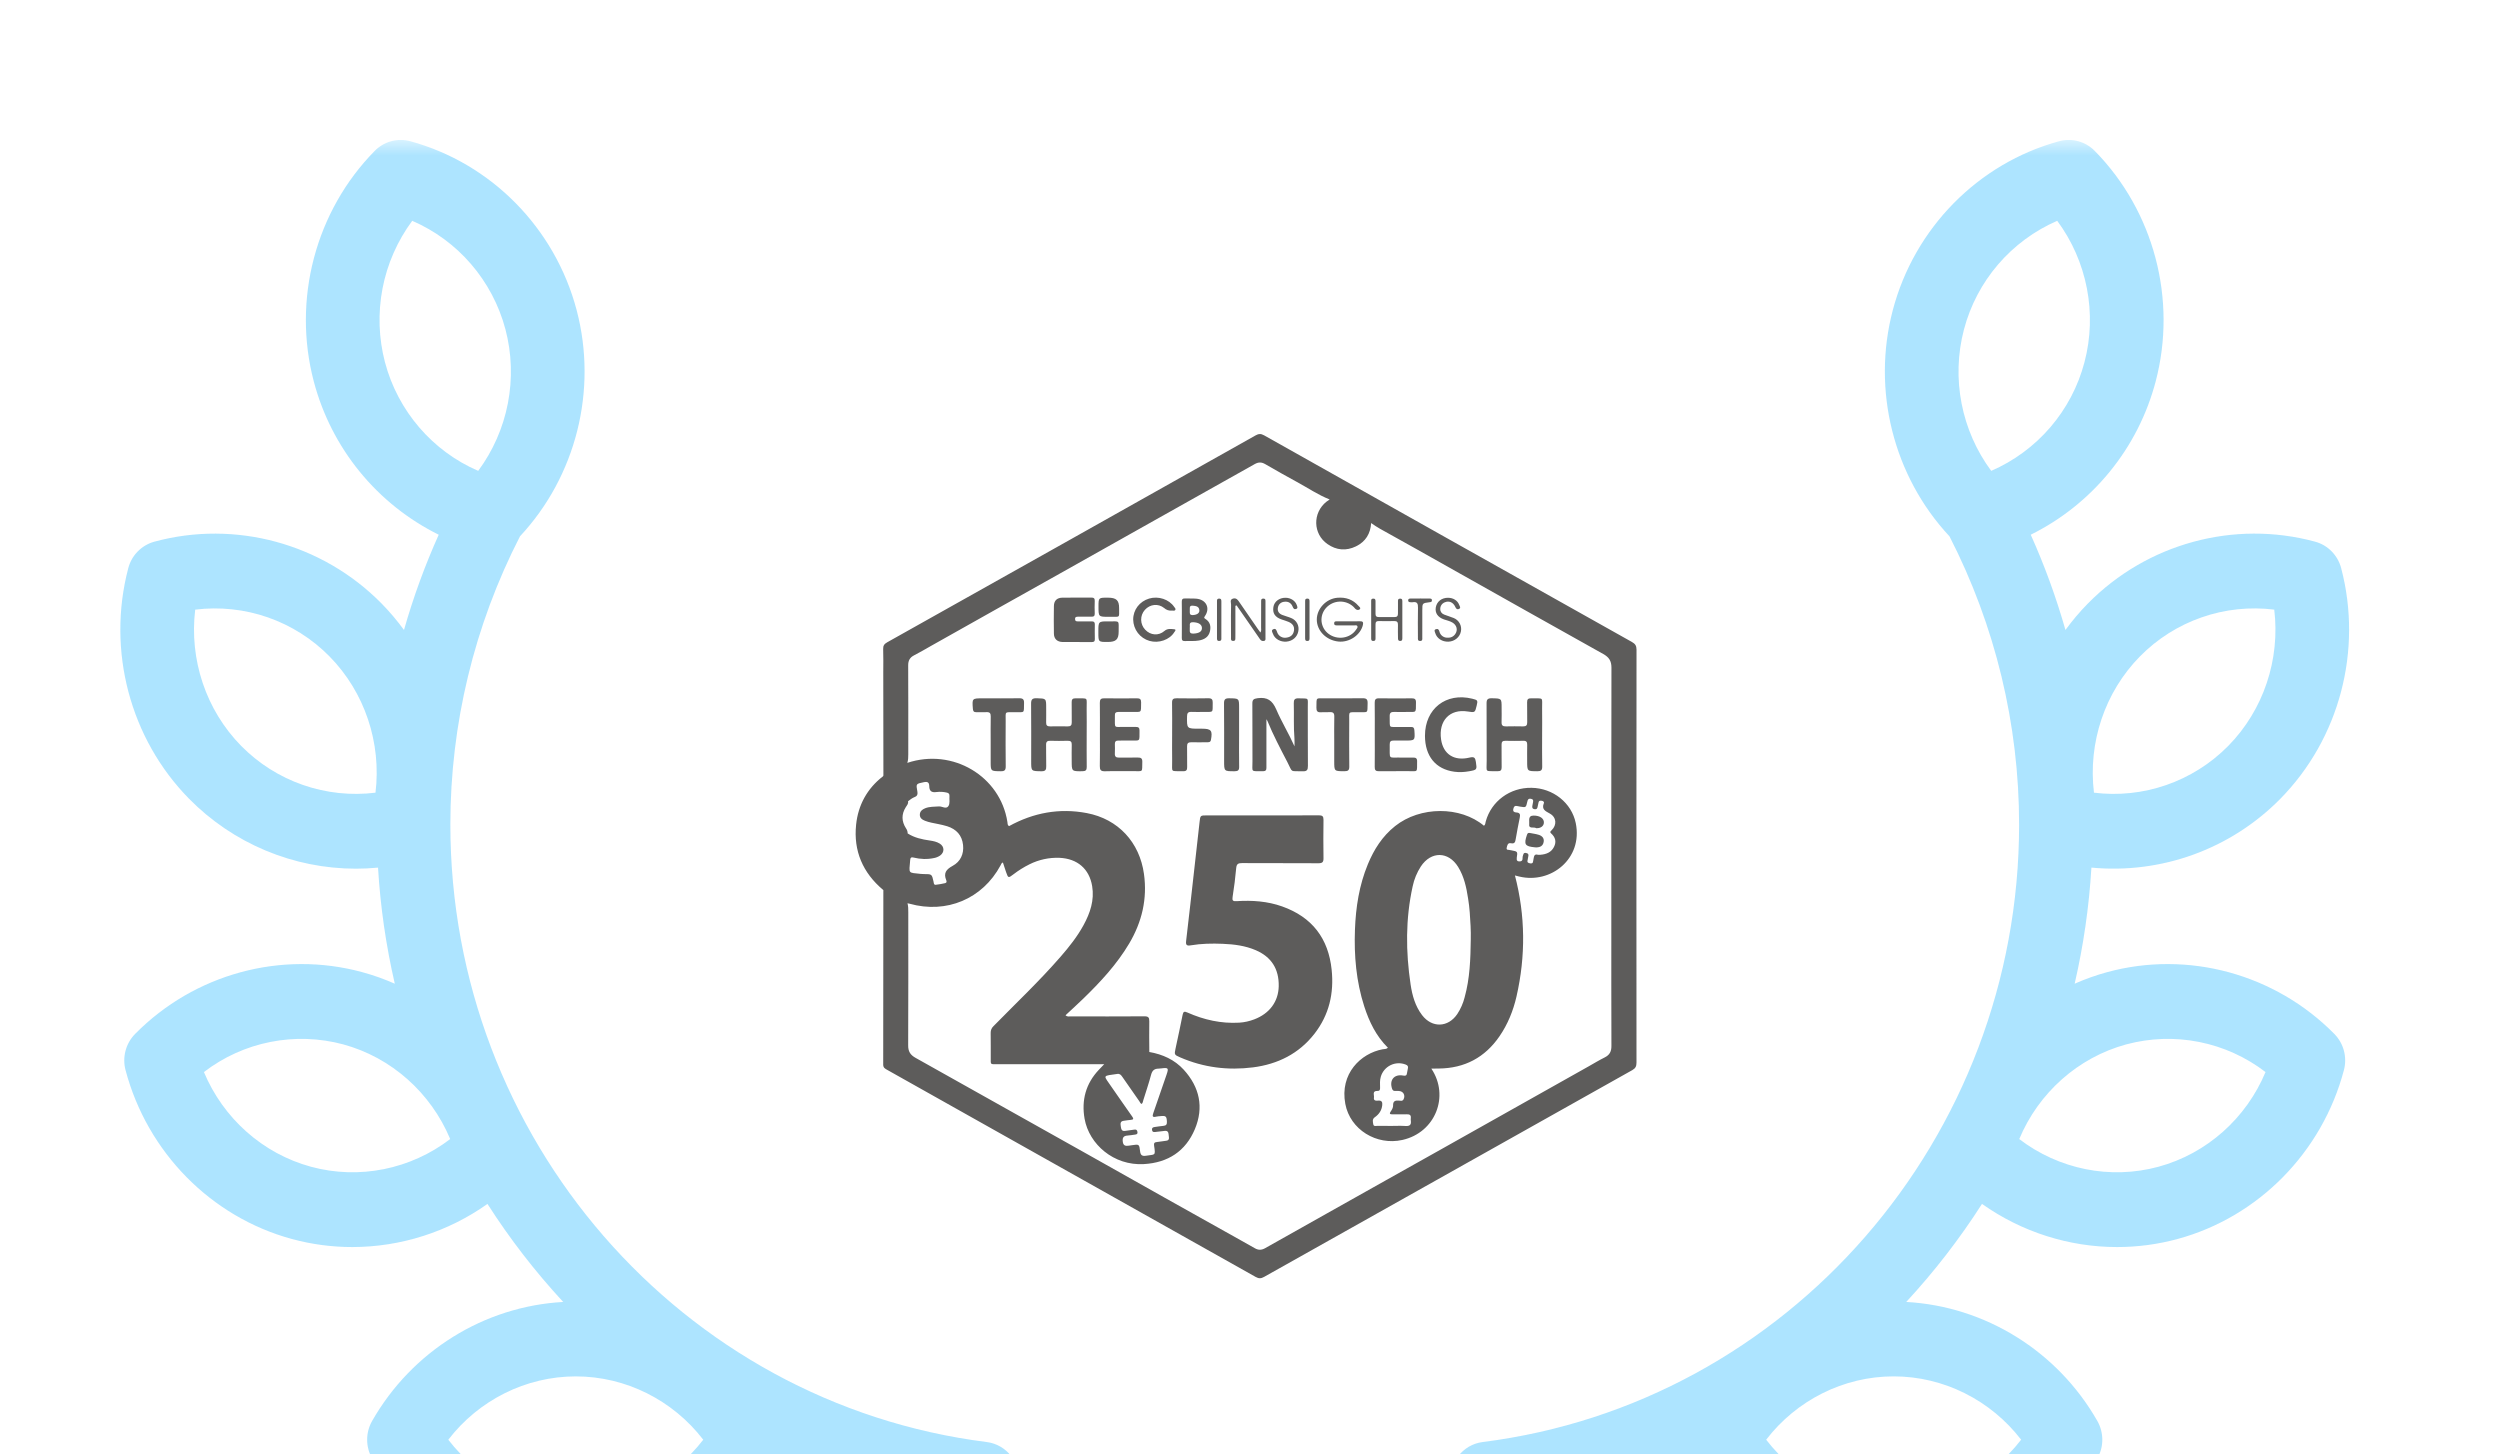 <?xml version="1.0" encoding="UTF-8"?> <svg xmlns="http://www.w3.org/2000/svg" width="153" height="89" viewBox="0 0 153 89" fill="none"><rect width="153" height="89" fill="#212121"></rect><rect x="-1191" y="-6702" width="3654.41" height="21563.9" rx="24" fill="white"></rect><rect x="-608.135" y="-5825.11" width="1441" height="9554.17" stroke="black"></rect><rect x="-608.135" y="-5825.11" width="1441" height="9554.17" stroke="black"></rect><g clip-path="url(#clip0_2089_2386)"><rect width="1440" height="9553.17" transform="translate(-607.635 -5824.61)" fill="white"></rect><g filter="url(#filter0_d_2089_2386)"><rect x="-447.635" y="-35.436" width="1122" height="160" rx="24" fill="white" shape-rendering="crispEdges"></rect><g clip-path="url(#clip1_2089_2386)"><mask id="mask0_2089_2386" style="mask-type:luminance" maskUnits="userSpaceOnUse" x="0" y="0" width="153" height="89"><path d="M0.365 0.564H152.365V88.564H0.365V0.564Z" fill="white"></path></mask><g mask="url(#mask0_2089_2386)"><g opacity="0.8"><path d="M90.741 80.252C109.456 77.888 123.569 61.642 123.569 42.462C123.569 36.327 122.109 30.281 119.308 24.823C115.876 21.146 114.547 15.877 115.84 10.977C117.165 5.955 121.066 1.996 126.018 0.643C126.401 0.539 126.806 0.538 127.189 0.643C127.573 0.747 127.921 0.952 128.199 1.236C131.822 4.922 133.25 10.331 131.925 15.353C131.393 17.37 130.436 19.25 129.118 20.866C127.8 22.483 126.151 23.798 124.282 24.725C125.13 26.614 125.839 28.562 126.406 30.554C126.821 29.984 127.279 29.442 127.78 28.933C131.4 25.257 136.728 23.807 141.684 25.15C142.463 25.361 143.072 25.98 143.28 26.772C144.603 31.802 143.175 37.212 139.555 40.888C138.062 42.404 136.249 43.568 134.25 44.297C132.25 45.025 130.114 45.298 127.995 45.098C127.851 47.49 127.508 49.867 126.97 52.202C127.615 51.917 128.279 51.681 128.959 51.495C133.905 50.149 139.233 51.599 142.863 55.278C143.434 55.856 143.657 56.701 143.448 57.492C142.115 62.522 138.215 66.481 133.269 67.826C132.063 68.154 130.818 68.32 129.568 68.32C126.624 68.32 123.728 67.399 121.298 65.679C119.933 67.812 118.382 69.82 116.662 71.679C121.487 71.945 125.918 74.684 128.358 78.964C128.557 79.313 128.661 79.709 128.661 80.111C128.661 80.513 128.557 80.907 128.358 81.257C125.789 85.764 121.012 88.564 115.892 88.564C110.791 88.564 106.032 85.785 103.456 81.308C99.607 83.089 95.506 84.265 91.298 84.795C91.205 84.807 91.112 84.813 91.018 84.813C90.465 84.809 89.932 84.603 89.52 84.233C89.109 83.863 88.847 83.356 88.783 82.806C88.629 81.552 89.506 80.408 90.741 80.252ZM132.102 63.404C135.058 62.6 137.47 60.436 138.65 57.61C137.455 56.692 136.064 56.061 134.586 55.768C133.108 55.474 131.581 55.525 130.126 55.917C127.171 56.721 124.758 58.885 123.578 61.711C125.992 63.558 129.147 64.208 132.102 63.404ZM127.57 14.168C128.362 11.168 127.722 7.964 125.902 5.514C124.51 6.118 123.273 7.031 122.285 8.182C121.296 9.334 120.582 10.694 120.195 12.162C119.403 15.162 120.043 18.366 121.863 20.817C123.255 20.212 124.492 19.3 125.481 18.148C126.469 16.997 127.184 15.636 127.57 14.168ZM136.367 37.651C138.53 35.455 139.553 32.355 139.184 29.309C137.687 29.124 136.167 29.285 134.743 29.781C133.318 30.277 132.027 31.094 130.968 32.169C128.804 34.366 127.781 37.466 128.151 40.512C131.151 40.886 134.203 39.847 136.367 37.651ZM115.891 83.986C118.951 83.986 121.833 82.529 123.693 80.11C121.833 77.69 118.951 76.234 115.891 76.234C112.832 76.234 109.95 77.691 108.09 80.11C109.95 82.529 112.832 83.986 115.891 83.986ZM22.171 51.496C22.856 51.682 23.52 51.92 24.161 52.203C23.622 49.867 23.279 47.491 23.135 45.098C22.682 45.142 22.229 45.164 21.777 45.164C19.878 45.163 17.999 44.784 16.248 44.05C14.496 43.316 12.909 42.242 11.576 40.889C7.956 37.212 6.527 31.803 7.85 26.772C7.95 26.385 8.15 26.031 8.431 25.747C8.711 25.462 9.062 25.256 9.447 25.15C14.402 23.808 19.73 25.258 23.351 28.933C23.851 29.442 24.309 29.985 24.724 30.554C25.291 28.562 26.001 26.614 26.849 24.725C24.98 23.799 23.331 22.483 22.013 20.866C20.695 19.25 19.738 17.37 19.206 15.353C17.881 10.332 19.308 4.923 22.931 1.236C23.209 0.952 23.558 0.747 23.941 0.643C24.325 0.539 24.729 0.539 25.112 0.644C30.065 1.996 33.965 5.956 35.29 10.977C36.583 15.877 35.254 21.147 31.823 24.823C29.022 30.281 27.561 36.328 27.562 42.463C27.562 61.643 41.674 77.888 60.389 80.253C61.624 80.409 62.501 81.553 62.348 82.806C62.284 83.356 62.022 83.863 61.611 84.233C61.199 84.602 60.666 84.809 60.113 84.813C60.021 84.813 59.927 84.807 59.833 84.795C55.625 84.265 51.524 83.089 47.675 81.308C45.099 85.785 40.34 88.564 35.239 88.564C30.119 88.564 25.342 85.764 22.773 81.257C22.574 80.907 22.47 80.513 22.47 80.111C22.47 79.709 22.574 79.313 22.773 78.964C25.213 74.684 29.643 71.944 34.468 71.68C32.749 69.821 31.198 67.813 29.833 65.68C27.416 67.394 24.526 68.316 21.563 68.32C20.313 68.32 19.068 68.154 17.861 67.826C12.916 66.481 9.015 62.521 7.683 57.492C7.58 57.104 7.58 56.696 7.682 56.308C7.784 55.919 7.986 55.565 8.267 55.278C11.897 51.599 17.225 50.149 22.171 51.496ZM20.163 32.17C19.105 31.095 17.813 30.278 16.389 29.782C14.964 29.286 13.444 29.125 11.947 29.31C11.577 32.356 12.6 35.455 14.764 37.652C15.823 38.727 17.114 39.543 18.539 40.039C19.963 40.535 21.483 40.697 22.98 40.512C23.35 37.466 22.326 34.367 20.163 32.17ZM30.935 12.162C30.143 9.162 28.01 6.712 25.228 5.514C24.321 6.74 23.7 8.154 23.411 9.652C23.123 11.15 23.174 12.693 23.56 14.169C24.352 17.169 26.484 19.619 29.266 20.817C30.173 19.591 30.794 18.177 31.083 16.679C31.372 15.181 31.322 13.638 30.935 12.162ZM27.436 80.111C29.296 82.53 32.178 83.987 35.238 83.987C38.298 83.987 41.179 82.53 43.039 80.111C41.179 77.691 38.297 76.235 35.238 76.235C32.178 76.235 29.296 77.692 27.436 80.111ZM19.028 63.404C21.984 64.208 25.138 63.558 27.552 61.71C26.372 58.885 23.96 56.72 21.004 55.916C19.549 55.525 18.023 55.474 16.544 55.768C15.066 56.061 13.675 56.692 12.48 57.61C13.66 60.435 16.073 62.6 19.028 63.404Z" fill="#99DDFF"></path><path d="M81.497 51.346C81.647 52.786 81.345 54.109 80.443 55.268C79.495 56.485 78.203 57.128 76.683 57.323C75.148 57.519 73.655 57.332 72.23 56.713C71.86 56.553 71.864 56.544 71.945 56.162C72.089 55.479 72.242 54.797 72.375 54.112C72.416 53.901 72.484 53.882 72.675 53.968C73.68 54.414 74.73 54.651 75.839 54.587C76.155 54.568 76.461 54.499 76.756 54.387C77.698 54.031 78.239 53.297 78.258 52.357C78.278 51.301 77.81 50.565 76.854 50.153C76.209 49.875 75.524 49.789 74.831 49.761C74.175 49.734 73.519 49.746 72.87 49.855C72.62 49.898 72.562 49.827 72.591 49.583C72.771 48.065 72.938 46.546 73.109 45.027C73.211 44.123 73.313 43.219 73.413 42.314C73.458 41.902 73.455 41.902 73.866 41.902H77.206C78.375 41.902 79.543 41.907 80.71 41.897C80.936 41.895 81.001 41.963 80.998 42.182C80.986 42.96 80.986 43.737 80.998 44.515C81.003 44.753 80.938 44.833 80.684 44.831C79.13 44.82 77.577 44.831 76.023 44.821C75.78 44.819 75.677 44.871 75.655 45.131C75.602 45.721 75.528 46.308 75.435 46.893C75.4 47.115 75.456 47.166 75.677 47.151C76.625 47.091 77.563 47.152 78.466 47.473C80.312 48.129 81.298 49.438 81.497 51.346ZM100.153 57.035C100.153 57.256 100.093 57.381 99.893 57.493C92.379 61.706 84.868 65.924 77.361 70.147C77.176 70.251 77.042 70.257 76.853 70.152C69.338 65.924 61.82 61.702 54.302 57.479C54.17 57.405 54.05 57.349 54.052 57.151C54.06 53.588 54.059 50.025 54.061 46.462L54.051 46.465C52.799 45.415 52.226 44.068 52.394 42.469C52.518 41.281 53.06 40.264 54.04 39.509L54.064 39.463L54.056 33.151C54.056 32.673 54.068 32.195 54.05 31.719C54.042 31.509 54.124 31.406 54.3 31.307C58.007 29.232 61.712 27.15 65.416 25.07C69.223 22.932 73.029 20.795 76.832 18.652C77.024 18.544 77.162 18.529 77.364 18.643C84.862 22.863 92.364 27.077 99.87 31.287C100.074 31.401 100.155 31.518 100.155 31.757C100.146 40.183 100.146 48.609 100.153 57.035ZM55.978 40.778C55.825 40.837 55.699 40.939 55.571 41.038C55.604 41.187 55.504 41.289 55.435 41.398C55.16 41.834 55.171 42.266 55.447 42.694C55.514 42.784 55.549 42.894 55.549 43.006C55.959 43.27 56.424 43.371 56.902 43.439C57.116 43.47 57.329 43.514 57.514 43.629C57.804 43.811 57.813 44.157 57.537 44.357C57.426 44.434 57.3 44.486 57.167 44.511C56.747 44.601 56.328 44.586 55.914 44.483C55.772 44.447 55.716 44.484 55.704 44.623C55.634 45.502 55.548 45.393 56.354 45.483C56.416 45.49 56.48 45.492 56.543 45.493C57.031 45.493 57.03 45.493 57.133 45.958C57.151 46.038 57.143 46.162 57.269 46.149C57.464 46.129 57.659 46.089 57.85 46.047C57.946 46.025 57.939 45.937 57.912 45.872C57.734 45.442 57.895 45.211 58.302 44.991C58.782 44.731 58.999 44.263 58.939 43.711C58.876 43.121 58.532 42.745 57.965 42.565C57.787 42.508 57.602 42.471 57.418 42.432C57.146 42.373 56.87 42.337 56.61 42.232C56.432 42.162 56.288 42.061 56.294 41.851C56.301 41.646 56.441 41.538 56.617 41.467C56.89 41.357 57.178 41.373 57.464 41.353C57.661 41.34 57.897 41.535 58.037 41.341C58.155 41.175 58.088 40.928 58.107 40.718C58.117 40.586 58.057 40.528 57.929 40.503C57.727 40.457 57.519 40.447 57.313 40.473C57.013 40.517 56.875 40.411 56.871 40.119C56.868 39.891 56.78 39.819 56.534 39.871C56.061 39.971 56.052 39.957 56.143 40.442C56.171 40.603 56.148 40.712 55.978 40.778ZM98.621 32.864C98.621 32.454 98.477 32.226 98.121 32.026C95.027 30.299 91.941 28.56 88.853 26.823C87.387 25.998 85.923 25.17 84.451 24.357C84.266 24.252 84.087 24.136 83.914 24.011C83.874 24.651 83.584 25.149 82.979 25.44C82.383 25.727 81.791 25.679 81.246 25.3C80.345 24.676 80.32 23.382 81.187 22.697C81.247 22.65 81.32 22.62 81.374 22.567C80.662 22.285 80.032 21.853 79.364 21.492C78.712 21.137 78.065 20.773 77.423 20.4C77.207 20.275 77.016 20.275 76.793 20.4C74.749 21.546 72.705 22.693 70.663 23.842C68.728 24.93 66.793 26.015 64.86 27.104C62.233 28.582 59.598 30.047 56.974 31.532C56.631 31.726 56.293 31.927 55.942 32.106C55.681 32.239 55.579 32.43 55.581 32.724C55.591 34.536 55.586 36.349 55.586 38.161C55.586 38.34 55.585 38.517 55.527 38.688C58.308 37.761 61.217 39.505 61.652 42.301C61.667 42.395 61.649 42.501 61.756 42.558C63.246 41.738 64.833 41.441 66.513 41.761C68.437 42.127 69.743 43.549 70.011 45.487C70.223 47.012 69.889 48.418 69.11 49.737C68.352 51.017 67.348 52.098 66.283 53.13C65.933 53.47 65.57 53.798 65.21 54.134C65.322 54.244 65.436 54.202 65.536 54.202C67.036 54.206 68.536 54.21 70.036 54.199C70.278 54.198 70.341 54.269 70.336 54.499C70.323 55.127 70.336 55.755 70.338 56.382C71.156 56.526 71.883 56.852 72.445 57.467C73.423 58.54 73.683 59.779 73.125 61.107C72.56 62.449 71.489 63.159 69.997 63.243C68.163 63.346 66.655 62.033 66.377 60.47C66.177 59.335 66.447 58.313 67.263 57.457L67.576 57.131C65.394 57.131 63.212 57.131 61.031 57.128C60.586 57.128 60.636 57.174 60.634 56.725C60.631 56.222 60.639 55.718 60.629 55.215C60.626 55.136 60.641 55.058 60.671 54.986C60.702 54.914 60.748 54.849 60.806 54.796C62.183 53.391 63.616 52.038 64.906 50.553C65.433 49.948 65.93 49.321 66.314 48.617C66.719 47.872 66.984 47.094 66.84 46.229C66.664 45.175 65.936 44.549 64.848 44.499C64.209 44.473 63.574 44.61 63.002 44.897C62.657 45.068 62.33 45.272 62.025 45.507C61.706 45.749 61.705 45.749 61.568 45.362C61.501 45.17 61.441 44.976 61.378 44.784C61.288 44.811 61.268 44.894 61.232 44.964C60.13 47.012 57.928 47.939 55.664 47.307C55.623 47.295 55.581 47.286 55.539 47.279C55.587 47.463 55.588 47.649 55.587 47.837C55.587 50.551 55.593 53.265 55.58 55.98C55.578 56.348 55.71 56.56 56.03 56.739C59.558 58.716 63.087 60.69 66.612 62.673C69.722 64.423 72.831 66.179 75.95 67.915C76.231 68.072 76.514 68.226 76.792 68.389C77.011 68.518 77.207 68.512 77.424 68.39C78.678 67.682 79.935 66.98 81.19 66.271C83.558 64.934 85.935 63.611 88.305 62.277C91.275 60.605 94.248 58.937 97.218 57.265C97.546 57.081 97.866 56.884 98.203 56.717C98.503 56.569 98.621 56.357 98.619 56.019C98.609 53.517 98.613 51.016 98.613 48.513C98.612 43.296 98.608 38.08 98.621 32.864ZM70.581 60.124C70.857 59.34 71.123 58.552 71.394 57.766C71.531 57.367 71.503 57.331 71.09 57.383C71.028 57.392 70.965 57.398 70.902 57.4C70.655 57.402 70.52 57.509 70.452 57.758C70.31 58.286 70.135 58.807 69.971 59.329C69.946 59.409 69.943 59.502 69.868 59.562C69.789 59.532 69.77 59.458 69.731 59.402C69.379 58.9 69.028 58.398 68.68 57.894C68.605 57.786 68.529 57.699 68.376 57.725C68.208 57.755 68.037 57.768 67.87 57.798C67.623 57.843 67.599 57.902 67.743 58.113C68.053 58.567 68.37 59.018 68.685 59.469C68.888 59.761 69.089 60.053 69.296 60.342C69.386 60.466 69.372 60.524 69.206 60.536C69.064 60.546 68.922 60.574 68.78 60.591C68.564 60.616 68.562 60.751 68.59 60.919C68.619 61.084 68.625 61.247 68.868 61.209C69.054 61.179 69.242 61.162 69.428 61.132C69.545 61.113 69.59 61.164 69.611 61.268C69.636 61.388 69.575 61.425 69.468 61.437C69.317 61.454 69.167 61.487 69.015 61.495C68.761 61.509 68.682 61.622 68.714 61.872C68.746 62.126 68.889 62.145 69.089 62.114L69.275 62.087C69.708 62.021 69.724 62.02 69.772 62.448C69.802 62.708 69.901 62.77 70.157 62.728C70.69 62.638 70.729 62.758 70.631 62.118C70.608 61.97 70.644 61.905 70.8 61.892C70.987 61.876 71.172 61.835 71.36 61.816C71.58 61.792 71.545 61.648 71.528 61.503C71.51 61.351 71.513 61.186 71.281 61.211C71.086 61.232 70.889 61.253 70.693 61.278C70.59 61.29 70.519 61.272 70.503 61.152C70.487 61.036 70.547 60.992 70.649 60.976C70.836 60.95 71.022 60.918 71.209 60.901C71.369 60.886 71.421 60.81 71.415 60.657C71.401 60.319 71.352 60.27 71.022 60.307C70.932 60.316 70.842 60.32 70.755 60.34C70.527 60.396 70.516 60.308 70.581 60.124ZM76.969 34.729C76.709 34.763 76.641 34.827 76.644 35.073C76.654 36.249 76.643 37.425 76.651 38.601C76.656 39.286 76.513 39.188 77.293 39.199C77.463 39.202 77.508 39.124 77.505 38.973C77.5 38.664 77.505 38.355 77.505 38.045V36.015C77.533 36.065 77.555 36.09 77.566 36.12C77.918 36.983 78.354 37.807 78.783 38.633C79.142 39.326 78.911 39.171 79.719 39.203C79.991 39.215 80.046 39.113 80.044 38.868C80.033 37.674 80.043 36.481 80.037 35.288C80.035 34.665 80.134 34.761 79.479 34.738C79.232 34.729 79.174 34.824 79.18 35.046C79.2 35.762 79.16 36.478 79.22 37.194C79.234 37.354 79.223 37.515 79.223 37.676C78.877 36.898 78.433 36.178 78.103 35.409C77.87 34.871 77.561 34.649 76.969 34.729ZM66.505 36.975C66.505 36.445 66.513 35.915 66.503 35.385C66.49 34.627 66.651 34.756 65.832 34.737C65.639 34.732 65.582 34.807 65.586 34.987C65.596 35.393 65.583 35.799 65.591 36.207C65.595 36.391 65.522 36.459 65.339 36.455C64.98 36.448 64.62 36.448 64.261 36.455C64.088 36.457 64.02 36.389 64.024 36.219C64.031 35.918 64.026 35.617 64.026 35.317C64.026 34.737 64.025 34.751 63.445 34.732C63.162 34.723 63.1 34.822 63.103 35.08C63.115 36.247 63.108 37.414 63.108 38.581C63.108 39.204 63.108 39.192 63.732 39.201C63.982 39.205 64.036 39.112 64.029 38.891C64.015 38.458 64.033 38.024 64.021 37.591C64.016 37.391 64.091 37.329 64.288 37.336C64.638 37.347 64.988 37.346 65.339 37.336C65.524 37.331 65.597 37.393 65.591 37.579C65.58 37.906 65.588 38.233 65.588 38.56C65.588 39.213 65.588 39.206 66.245 39.199C66.445 39.197 66.511 39.132 66.508 38.937C66.499 38.284 66.505 37.63 66.505 36.975ZM91.655 39.198C91.848 39.203 91.904 39.127 91.901 38.948C91.892 38.488 91.903 38.028 91.896 37.569C91.894 37.399 91.955 37.332 92.13 37.337C92.498 37.345 92.867 37.346 93.235 37.337C93.417 37.332 93.467 37.411 93.464 37.576C93.456 37.911 93.462 38.248 93.462 38.583C93.462 39.205 93.462 39.196 94.088 39.2C94.308 39.2 94.388 39.139 94.383 38.916C94.37 38.27 94.378 37.625 94.378 36.98C94.378 36.44 94.386 35.9 94.377 35.362C94.364 34.632 94.519 34.755 93.709 34.737C93.523 34.732 93.455 34.797 93.459 34.982C93.469 35.388 93.457 35.795 93.465 36.202C93.469 36.382 93.405 36.459 93.216 36.455C92.866 36.448 92.516 36.447 92.166 36.455C91.972 36.461 91.888 36.395 91.896 36.196C91.908 35.906 91.899 35.613 91.899 35.321C91.899 34.734 91.899 34.746 91.295 34.734C91.046 34.73 90.975 34.809 90.978 35.05C90.988 36.217 90.975 37.384 90.985 38.551C90.991 39.308 90.835 39.178 91.655 39.198ZM69.639 38.362C69.252 38.37 68.865 38.358 68.479 38.365C68.295 38.369 68.219 38.299 68.229 38.115C68.237 37.921 68.237 37.726 68.23 37.532C68.226 37.387 68.29 37.322 68.438 37.323C68.672 37.326 68.906 37.325 69.138 37.322C69.814 37.312 69.73 37.426 69.738 36.699C69.74 36.532 69.661 36.485 69.507 36.489C69.3 36.495 69.094 36.495 68.887 36.489C68.115 36.469 68.243 36.647 68.231 35.802V35.776C68.221 35.626 68.301 35.571 68.444 35.572C68.714 35.574 68.984 35.575 69.252 35.57C69.89 35.562 69.827 35.668 69.836 34.982C69.838 34.799 69.77 34.735 69.582 34.737C68.917 34.745 68.252 34.747 67.588 34.736C67.376 34.732 67.307 34.801 67.31 35.009C67.321 35.663 67.314 36.317 67.314 36.972C67.314 37.608 67.323 38.245 67.309 38.882C67.305 39.117 67.367 39.209 67.624 39.201C68.198 39.183 68.774 39.201 69.349 39.194C69.977 39.186 69.893 39.303 69.909 38.619C69.913 38.416 69.829 38.358 69.639 38.362ZM84.394 39.199C84.979 39.189 85.563 39.202 86.147 39.194C86.802 39.184 86.716 39.325 86.727 38.589C86.731 38.407 86.645 38.359 86.482 38.364C86.267 38.369 86.051 38.369 85.836 38.364C84.892 38.34 85.075 38.54 85.051 37.554C85.047 37.381 85.121 37.317 85.291 37.322C85.516 37.328 85.741 37.322 85.965 37.322C86.607 37.322 86.602 37.322 86.56 36.694C86.55 36.55 86.5 36.486 86.35 36.491C86.135 36.496 85.92 36.496 85.704 36.491C84.937 36.471 85.07 36.636 85.049 35.825C85.044 35.619 85.136 35.565 85.324 35.57C85.576 35.579 85.827 35.575 86.079 35.572C86.711 35.562 86.649 35.671 86.657 34.979C86.659 34.792 86.582 34.736 86.399 34.738C85.734 34.745 85.069 34.748 84.405 34.736C84.186 34.732 84.129 34.813 84.132 35.014C84.142 35.659 84.135 36.304 84.136 36.95C84.136 37.613 84.141 38.276 84.133 38.939C84.129 39.134 84.194 39.202 84.394 39.199ZM87.208 37.025C87.208 38.271 87.858 39.073 89.001 39.229C89.305 39.271 89.609 39.256 89.913 39.201C90.399 39.114 90.396 39.107 90.323 38.626C90.286 38.374 90.224 38.294 89.935 38.364C88.989 38.594 88.325 38.154 88.194 37.254C88.027 36.109 88.73 35.369 89.82 35.543C90.27 35.615 90.27 35.615 90.372 35.187C90.45 34.861 90.438 34.844 90.098 34.76C88.496 34.366 87.208 35.376 87.208 37.025ZM72.412 39.198C72.608 39.203 72.657 39.12 72.654 38.945C72.646 38.522 72.658 38.098 72.649 37.674C72.645 37.489 72.721 37.423 72.902 37.426C73.225 37.433 73.549 37.43 73.872 37.426C73.977 37.425 74.082 37.432 74.11 37.279C74.217 36.71 74.128 36.596 73.556 36.596H73.394C72.628 36.596 72.634 36.596 72.647 35.835C72.65 35.645 72.709 35.56 72.91 35.568C73.161 35.578 73.412 35.573 73.663 35.57C74.299 35.563 74.202 35.643 74.218 35.014C74.223 34.816 74.169 34.73 73.948 34.734C73.302 34.747 72.656 34.745 72.01 34.735C71.802 34.732 71.727 34.795 71.73 35.005C71.742 35.659 71.735 36.312 71.734 36.965C71.734 37.495 71.726 38.025 71.736 38.555C71.751 39.307 71.586 39.179 72.412 39.198ZM67.003 30.215C67.005 30.078 66.949 30.025 66.812 30.029C66.534 30.034 66.255 30.029 65.977 30.029C65.882 30.029 65.799 30.025 65.794 29.895C65.789 29.751 65.875 29.74 65.984 29.741C66.254 29.741 66.522 29.735 66.792 29.742C66.94 29.746 67.003 29.698 66.998 29.545C66.988 29.289 66.988 29.033 66.998 28.777C67.006 28.606 66.928 28.57 66.774 28.572C66.19 28.578 65.606 28.569 65.023 28.577C64.688 28.582 64.504 28.758 64.499 29.087C64.489 29.652 64.489 30.217 64.499 30.783C64.505 31.103 64.702 31.283 65.032 31.291C65.319 31.297 65.606 31.292 65.894 31.292C66.199 31.292 66.504 31.288 66.81 31.294C66.943 31.297 67.007 31.258 67.004 31.115C66.997 30.815 66.997 30.515 67.003 30.215ZM62.379 34.734C61.633 34.745 60.888 34.738 60.142 34.738C59.489 34.738 59.492 34.738 59.54 35.38C59.55 35.523 59.6 35.59 59.75 35.587C59.956 35.582 60.163 35.597 60.37 35.584C60.57 35.573 60.636 35.649 60.633 35.844C60.623 36.357 60.629 36.869 60.629 37.382V38.602C60.629 39.202 60.629 39.192 61.247 39.2C61.487 39.204 61.553 39.127 61.55 38.897C61.539 37.978 61.542 37.059 61.547 36.139C61.551 35.504 61.457 35.597 62.097 35.586C62.734 35.575 62.656 35.692 62.672 35.022C62.677 34.804 62.602 34.731 62.379 34.734ZM82.576 38.914C82.567 37.986 82.566 37.058 82.573 36.13C82.576 35.502 82.485 35.598 83.133 35.586C83.756 35.576 83.68 35.685 83.698 35.039C83.705 34.811 83.636 34.729 83.394 34.733C82.64 34.746 81.885 34.733 81.131 34.739C80.503 34.745 80.578 34.636 80.565 35.31C80.561 35.51 80.62 35.607 80.84 35.59C81.018 35.575 81.2 35.596 81.378 35.584C81.586 35.57 81.664 35.641 81.659 35.854C81.646 36.366 81.655 36.879 81.655 37.391V38.585C81.655 39.205 81.655 39.196 82.282 39.199C82.504 39.201 82.579 39.135 82.576 38.914ZM74.916 38.571C74.916 39.208 74.916 39.201 75.556 39.2C75.762 39.2 75.84 39.142 75.836 38.93C75.824 38.285 75.832 37.64 75.832 36.995V35.325C75.832 34.735 75.832 34.745 75.232 34.735C74.99 34.73 74.908 34.798 74.91 35.045C74.922 36.221 74.916 37.396 74.916 38.571ZM71.848 30.509C71.653 30.494 71.453 30.452 71.265 30.614C70.901 30.929 70.407 30.882 70.085 30.536C69.93 30.374 69.843 30.159 69.839 29.935C69.835 29.711 69.916 29.493 70.065 29.326C70.375 28.976 70.882 28.915 71.248 29.213C71.313 29.272 71.391 29.317 71.475 29.344C71.559 29.371 71.647 29.379 71.735 29.369C71.802 29.361 71.892 29.401 71.931 29.324C71.968 29.251 71.896 29.194 71.857 29.138C71.544 28.678 70.893 28.463 70.327 28.632C69.74 28.807 69.349 29.322 69.351 29.918C69.356 30.214 69.455 30.5 69.634 30.735C69.814 30.97 70.064 31.141 70.348 31.223C70.914 31.387 71.58 31.157 71.865 30.692C71.897 30.638 72.025 30.522 71.848 30.509ZM81.904 31.262C82.58 31.336 83.272 30.86 83.411 30.239C83.451 30.064 83.388 30.017 83.224 30.022C83 30.029 82.776 30.024 82.551 30.024C82.318 30.024 82.084 30.022 81.851 30.024C81.765 30.026 81.656 30.007 81.651 30.14C81.646 30.292 81.767 30.272 81.861 30.273C82.193 30.276 82.526 30.273 82.858 30.276C82.933 30.277 83.037 30.238 83.074 30.326C83.107 30.402 83.034 30.473 82.991 30.538C82.627 31.078 81.835 31.193 81.302 30.786C81.183 30.696 81.084 30.583 81.011 30.453C80.939 30.323 80.894 30.18 80.879 30.032C80.865 29.883 80.882 29.734 80.928 29.593C80.974 29.451 81.05 29.321 81.149 29.21C81.254 29.093 81.38 28.998 81.522 28.93C81.664 28.863 81.818 28.825 81.975 28.818C82.132 28.811 82.288 28.835 82.436 28.89C82.583 28.944 82.718 29.028 82.832 29.135C82.87 29.172 82.904 29.214 82.94 29.253C83.018 29.338 83.137 29.353 83.208 29.296C83.308 29.216 83.191 29.138 83.141 29.081C82.801 28.688 82.36 28.537 81.842 28.583C81.158 28.644 80.587 29.252 80.588 29.92C80.59 30.601 81.158 31.181 81.904 31.262ZM75.336 30.387C75.336 30.59 75.332 30.793 75.338 30.997C75.34 31.095 75.304 31.23 75.478 31.225C75.629 31.221 75.6 31.101 75.604 31.009C75.609 30.929 75.606 30.85 75.606 30.771V29.077L75.678 29.048L76.566 30.33C76.748 30.593 76.932 30.853 77.111 31.118C77.175 31.213 77.256 31.248 77.363 31.223C77.473 31.195 77.446 31.099 77.447 31.025C77.449 30.292 77.448 29.559 77.447 28.825C77.447 28.738 77.459 28.64 77.323 28.635C77.168 28.628 77.182 28.737 77.182 28.833C77.181 29.355 77.182 29.876 77.179 30.397C77.179 30.493 77.207 30.598 77.137 30.711C77.07 30.618 77.017 30.547 76.967 30.475C76.598 29.941 76.227 29.41 75.864 28.874C75.759 28.72 75.658 28.563 75.442 28.64C75.254 28.706 75.344 28.883 75.342 29.01C75.329 29.468 75.336 29.928 75.336 30.387ZM83.916 31.027C83.916 31.123 83.903 31.234 84.058 31.227C84.192 31.22 84.181 31.122 84.182 31.035C84.184 30.762 84.188 30.488 84.182 30.215C84.179 30.07 84.232 30.006 84.384 30.009C84.697 30.015 85.011 30.018 85.325 30.009C85.505 30.003 85.56 30.081 85.555 30.245C85.548 30.51 85.553 30.775 85.557 31.039C85.557 31.129 85.559 31.225 85.69 31.226C85.823 31.227 85.822 31.13 85.823 31.041C85.825 30.679 85.823 30.317 85.823 29.956C85.823 29.586 85.825 29.214 85.823 28.844C85.823 28.75 85.837 28.634 85.686 28.637C85.534 28.639 85.558 28.759 85.556 28.85C85.551 29.08 85.55 29.31 85.555 29.539C85.558 29.689 85.509 29.769 85.34 29.765C85.017 29.759 84.695 29.758 84.372 29.763C84.234 29.765 84.18 29.707 84.182 29.573C84.187 29.326 84.184 29.079 84.182 28.832C84.182 28.732 84.185 28.628 84.035 28.636C83.895 28.643 83.917 28.747 83.916 28.831V31.028V31.027ZM78.736 31.267C79.11 31.234 79.397 30.979 79.458 30.626C79.491 30.463 79.466 30.293 79.387 30.147C79.307 30.001 79.179 29.887 79.024 29.826C78.844 29.748 78.649 29.704 78.467 29.631C78.272 29.552 78.167 29.407 78.207 29.191C78.22 29.097 78.264 29.01 78.332 28.945C78.401 28.879 78.49 28.839 78.584 28.83C78.841 28.79 79.024 28.904 79.114 29.138C79.157 29.248 79.217 29.313 79.33 29.266C79.447 29.217 79.39 29.115 79.365 29.036C79.273 28.766 78.992 28.584 78.671 28.583C78.291 28.581 77.986 28.813 77.932 29.147C77.872 29.529 78.028 29.769 78.432 29.91C78.575 29.96 78.722 30 78.862 30.06C79.1 30.162 79.235 30.336 79.19 30.603C79.148 30.853 78.983 30.989 78.735 31.023C78.615 31.046 78.491 31.025 78.385 30.964C78.28 30.902 78.2 30.805 78.161 30.689C78.118 30.573 78.085 30.445 77.934 30.505C77.77 30.57 77.877 30.707 77.909 30.8C78.017 31.107 78.372 31.3 78.736 31.268V31.267ZM88.646 31.27C89.026 31.255 89.344 30.991 89.409 30.638C89.442 30.471 89.416 30.297 89.333 30.147C89.251 29.997 89.118 29.881 88.959 29.82C88.769 29.74 88.569 29.688 88.378 29.611C88.224 29.548 88.136 29.423 88.144 29.257C88.145 29.172 88.171 29.089 88.22 29.018C88.268 28.948 88.337 28.894 88.416 28.863C88.67 28.753 88.927 28.851 89.055 29.127C89.107 29.239 89.163 29.324 89.289 29.268C89.426 29.207 89.331 29.096 89.302 29.018C89.202 28.75 88.937 28.587 88.625 28.584C88.233 28.58 87.935 28.812 87.871 29.169C87.811 29.51 87.989 29.776 88.372 29.909C88.549 29.971 88.737 30.006 88.899 30.106C89.155 30.264 89.229 30.554 89.068 30.793C88.948 30.973 88.772 31.043 88.558 31.027C88.45 31.024 88.345 30.986 88.261 30.918C88.177 30.849 88.117 30.755 88.092 30.65C88.06 30.539 88.012 30.468 87.89 30.502C87.737 30.544 87.812 30.657 87.836 30.74C87.931 31.07 88.265 31.286 88.646 31.27ZM67.797 31.288C68.301 31.286 68.464 31.133 68.462 30.643C68.458 29.927 68.553 30.036 67.862 30.029C67.22 30.023 67.22 30.029 67.22 30.655V30.708C67.22 31.29 67.22 31.29 67.797 31.288ZM67.862 29.749H67.969C68.565 29.738 68.488 29.84 68.49 29.23C68.493 28.736 68.322 28.579 67.806 28.577C67.228 28.575 67.228 28.575 67.228 29.124C67.228 29.749 67.228 29.749 67.862 29.749ZM86.313 28.855C86.358 28.857 86.404 28.865 86.447 28.857C86.734 28.807 86.788 28.944 86.781 29.199C86.765 29.807 86.775 30.415 86.777 31.023C86.777 31.116 86.757 31.229 86.912 31.228C87.067 31.227 87.044 31.113 87.044 31.021C87.046 30.466 87.045 29.911 87.045 29.355C87.045 28.913 87.045 28.913 87.484 28.857C87.556 28.848 87.631 28.85 87.634 28.75C87.639 28.63 87.549 28.631 87.469 28.63C87.281 28.627 87.093 28.628 86.905 28.628V28.631H86.314C86.232 28.631 86.174 28.662 86.18 28.756C86.187 28.838 86.247 28.851 86.313 28.855ZM79.874 29.911V31.047C79.874 31.138 79.874 31.228 80.008 31.228C80.14 31.228 80.143 31.14 80.143 31.048V28.828C80.143 28.728 80.146 28.627 79.995 28.635C79.858 28.642 79.876 28.744 79.875 28.828C79.873 29.188 79.874 29.55 79.874 29.911ZM74.622 31.227C74.775 31.218 74.746 31.1 74.747 31.009C74.751 30.655 74.748 30.302 74.748 29.949V28.835C74.748 28.737 74.755 28.63 74.603 28.635C74.467 28.64 74.48 28.741 74.48 28.827C74.479 29.56 74.479 30.294 74.48 31.027C74.48 31.124 74.468 31.235 74.622 31.227ZM72.325 28.835C72.32 28.671 72.381 28.617 72.542 28.625C72.765 28.636 72.991 28.62 73.213 28.639C73.825 28.693 74.083 29.222 73.736 29.713C73.678 29.795 73.686 29.825 73.763 29.873C74.071 30.06 74.121 30.349 74.043 30.66C73.959 30.988 73.705 31.138 73.379 31.198C73.094 31.251 72.807 31.218 72.521 31.233C72.363 31.242 72.323 31.173 72.326 31.03C72.333 30.66 72.328 30.29 72.328 29.92C72.328 29.558 72.335 29.196 72.325 28.835ZM73.011 29.642C73.258 29.627 73.418 29.522 73.401 29.344C73.379 29.114 73.201 29.087 73.015 29.069C72.751 29.043 72.83 29.233 72.816 29.357C72.821 29.498 72.77 29.657 73.011 29.642ZM73.045 30.776C73.375 30.759 73.558 30.656 73.559 30.44C73.559 30.22 73.356 30.094 73.029 30.08C72.724 30.066 72.842 30.282 72.814 30.418C72.838 30.574 72.727 30.793 73.045 30.776ZM93.845 41.914C93.488 41.92 93.612 42.251 93.588 42.424C93.54 42.764 93.888 42.584 94.011 42.684C94.276 42.702 94.464 42.569 94.485 42.366C94.512 42.108 94.259 41.907 93.845 41.914ZM94.168 43.09C93.989 43.035 93.8 43.013 93.615 42.976C93.513 42.955 93.479 43.01 93.448 43.098C93.25 43.683 93.325 43.801 93.945 43.857L94.046 43.863C94.256 43.854 94.432 43.768 94.473 43.525C94.513 43.293 94.375 43.154 94.168 43.09ZM96.438 42.383C96.878 44.55 94.916 46.113 92.975 45.644L92.714 45.578C93.356 48.037 93.375 50.506 92.811 52.979C92.611 53.856 92.277 54.684 91.761 55.432C90.872 56.718 89.639 57.378 88.056 57.394L87.598 57.399C88.728 59.084 87.842 61.312 85.831 61.764C84.241 62.122 82.626 61.128 82.333 59.558C81.986 57.71 83.277 56.468 84.613 56.217C84.723 56.197 84.849 56.213 84.94 56.122C84.218 55.409 83.794 54.527 83.49 53.586C83 52.061 82.864 50.492 82.923 48.902C82.973 47.527 83.181 46.178 83.712 44.894C84.085 43.99 84.597 43.18 85.38 42.557C86.915 41.335 89.376 41.326 90.82 42.537C90.907 42.469 90.903 42.365 90.928 42.274C91.266 41.034 92.413 40.19 93.73 40.214C95.04 40.234 96.182 41.124 96.438 42.383ZM86.343 60.58C86.336 60.527 86.336 60.474 86.342 60.421C86.361 60.243 86.271 60.191 86.102 60.195C85.806 60.203 85.51 60.193 85.214 60.198C85.047 60.202 85.024 60.148 85.115 60.018C85.192 59.908 85.262 59.782 85.258 59.651C85.249 59.394 85.378 59.338 85.606 59.355C85.703 59.363 85.83 59.407 85.896 59.282C86.028 59.026 85.877 58.77 85.593 58.767C85.521 58.767 85.45 58.765 85.378 58.766C85.288 58.766 85.234 58.737 85.2 58.643C85.009 58.108 85.32 57.72 85.876 57.825C86.032 57.854 86.089 57.82 86.108 57.677C86.12 57.581 86.138 57.485 86.162 57.391C86.197 57.262 86.147 57.196 86.025 57.15C85.877 57.092 85.718 57.065 85.559 57.072C85.4 57.078 85.244 57.118 85.102 57.188C84.959 57.258 84.832 57.357 84.729 57.478C84.626 57.6 84.55 57.741 84.505 57.894C84.442 58.112 84.453 58.332 84.46 58.552C84.464 58.669 84.458 58.769 84.3 58.765C83.962 58.758 84.11 59.012 84.086 59.165C84.054 59.372 84.208 59.37 84.346 59.358C84.561 59.339 84.612 59.448 84.594 59.631C84.562 59.952 84.398 60.195 84.136 60.377C83.965 60.496 84.02 60.667 84.046 60.812C84.071 60.955 84.221 60.901 84.319 60.903C84.607 60.91 84.894 60.906 85.181 60.906C85.46 60.906 85.74 60.89 86.017 60.911C86.28 60.929 86.381 60.832 86.343 60.58ZM89.948 47.834C89.927 47.552 89.894 47.272 89.848 46.993C89.745 46.318 89.606 45.651 89.239 45.058C88.644 44.094 87.582 44.082 86.956 45.027C86.715 45.399 86.544 45.813 86.454 46.248C86.015 48.241 86.03 50.246 86.329 52.253C86.429 52.92 86.609 53.57 87.029 54.123C87.638 54.921 88.619 54.892 89.184 54.063C89.393 53.744 89.547 53.393 89.639 53.023C89.958 51.868 89.995 50.686 90.011 49.503C90.027 48.944 89.985 48.389 89.948 47.834ZM94.925 43.001C94.832 42.919 94.897 42.871 94.959 42.811C95.291 42.491 95.261 42.017 94.85 41.79C94.575 41.637 94.332 41.535 94.483 41.16C94.519 41.07 94.439 41.017 94.346 41.006C94.261 40.996 94.181 40.996 94.16 41.104C94.144 41.182 94.123 41.259 94.11 41.337C94.09 41.45 94.068 41.547 93.911 41.521C93.754 41.496 93.765 41.395 93.785 41.284L93.815 41.128C93.835 41.02 93.863 40.921 93.698 40.888C93.535 40.856 93.498 40.938 93.47 41.067C93.39 41.425 93.388 41.425 93.034 41.366C92.981 41.356 92.928 41.348 92.876 41.334C92.719 41.29 92.649 41.352 92.615 41.505C92.577 41.674 92.677 41.715 92.801 41.723C93.034 41.737 93.047 41.86 93.008 42.047C92.917 42.48 92.838 42.914 92.762 43.349C92.732 43.521 92.707 43.655 92.468 43.606C92.264 43.564 92.24 43.756 92.21 43.88C92.169 44.052 92.342 43.994 92.426 44.028C92.451 44.038 92.479 44.038 92.506 44.042C92.879 44.112 92.886 44.114 92.826 44.493C92.799 44.665 92.87 44.733 93.024 44.718C93.241 44.698 93.154 44.504 93.198 44.386C93.234 44.288 93.228 44.169 93.396 44.202C93.54 44.23 93.563 44.306 93.527 44.43C93.507 44.497 93.511 44.571 93.49 44.638C93.444 44.79 93.534 44.819 93.655 44.838C93.846 44.866 93.818 44.72 93.843 44.617C93.882 44.452 93.865 44.232 94.135 44.314C94.189 44.314 94.225 44.316 94.26 44.313C94.62 44.286 94.933 44.172 95.103 43.834C95.265 43.518 95.192 43.236 94.925 43.001Z" fill="#343332"></path></g></g></g></g></g><defs><filter id="filter0_d_2089_2386" x="-471.635" y="-51.436" width="1170" height="208" filterUnits="userSpaceOnUse" color-interpolation-filters="sRGB"><feFlood flood-opacity="0" result="BackgroundImageFix"></feFlood><feColorMatrix in="SourceAlpha" type="matrix" values="0 0 0 0 0 0 0 0 0 0 0 0 0 0 0 0 0 0 127 0" result="hardAlpha"></feColorMatrix><feOffset dy="8"></feOffset><feGaussianBlur stdDeviation="12"></feGaussianBlur><feComposite in2="hardAlpha" operator="out"></feComposite><feColorMatrix type="matrix" values="0 0 0 0 0.204 0 0 0 0 0.2 0 0 0 0 0.196 0 0 0 0.15 0"></feColorMatrix><feBlend mode="normal" in2="BackgroundImageFix" result="effect1_dropShadow_2089_2386"></feBlend><feBlend mode="normal" in="SourceGraphic" in2="effect1_dropShadow_2089_2386" result="shape"></feBlend></filter><clipPath id="clip0_2089_2386"><rect width="1440" height="9553.17" fill="white" transform="translate(-607.635 -5824.61)"></rect></clipPath><clipPath id="clip1_2089_2386"><rect width="152" height="88" fill="white" transform="translate(0.365 0.564)"></rect></clipPath></defs></svg> 